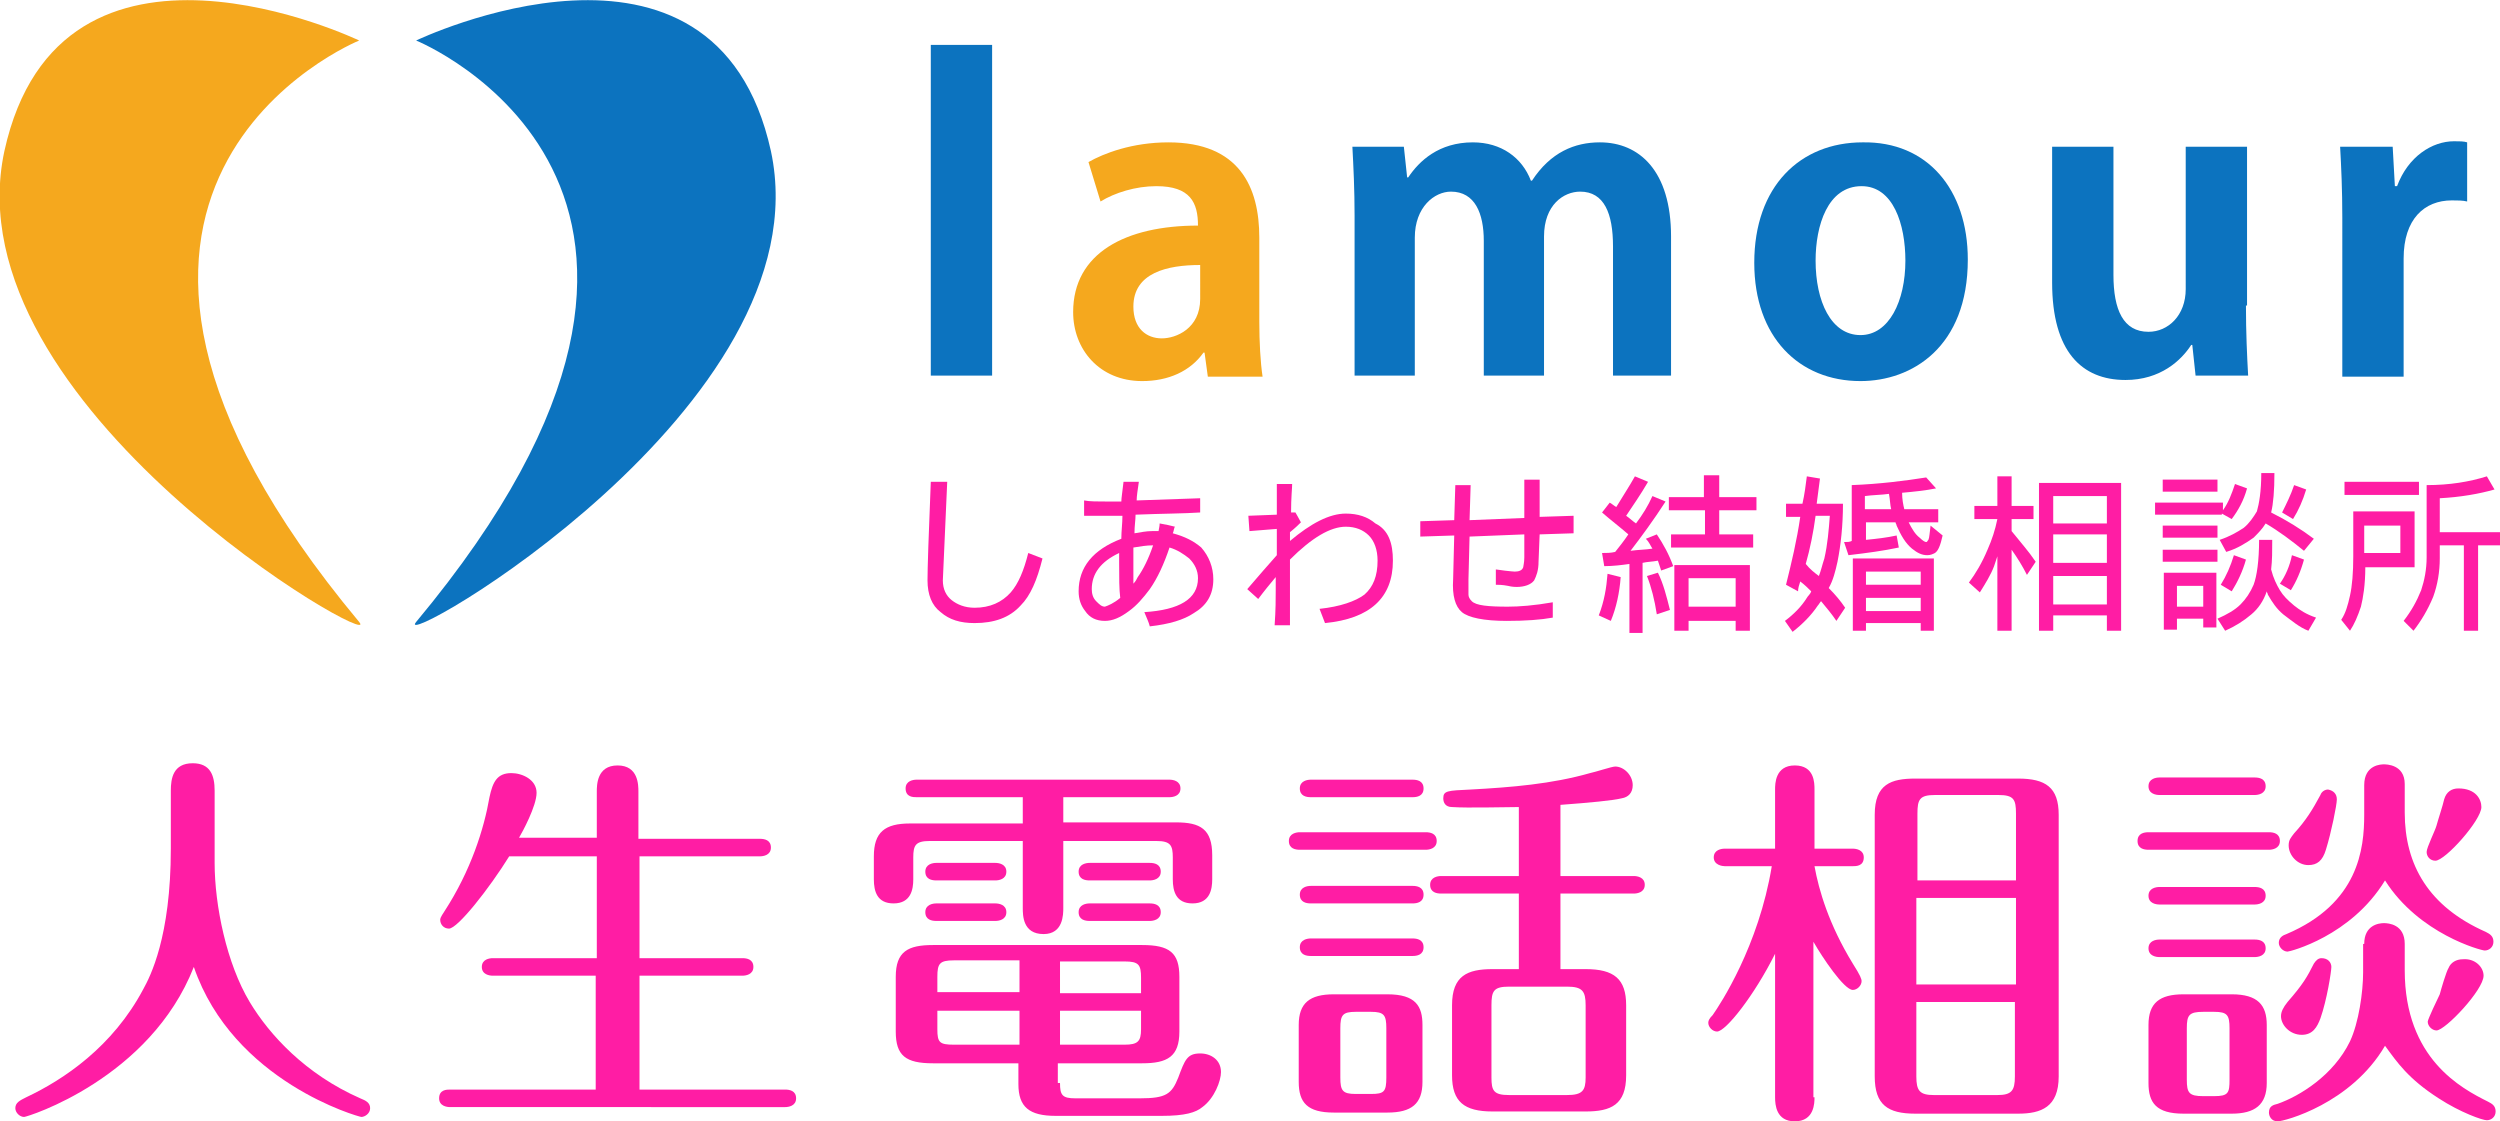 <?xml version="1.0" encoding="utf-8"?>
<!-- Generator: Adobe Illustrator 20.1.0, SVG Export Plug-In . SVG Version: 6.00 Build 0)  -->
<svg version="1.1" id="レイヤー_1" xmlns="http://www.w3.org/2000/svg" xmlns:xlink="http://www.w3.org/1999/xlink" x="0px"
	 y="0px" viewBox="0 0 228.3 102.4" style="enable-background:new 0 0 228.3 102.4;" xml:space="preserve">
<style type="text/css">
	.st0{fill:#0C73BF;}
	.st1{fill:#F5A81E;}
	.st2{fill:#FF1DA4;}
</style>
<g>
	<g>
		<g>
			<path class="st0" d="M38,3.7c0,0,33.1,13.4,0,53.1c-2.5,3,37.4-19.7,32.4-43C65.3-9.4,38,3.7,38,3.7z"/>
			<path class="st1" d="M32.8,3.7c0,0-33.1,13.4,0,53.1c2.5,3-37.4-19.7-32.4-43C5.5-9.4,32.8,3.7,32.8,3.7z"/>
		</g>
		<g>
			<path class="st0" d="M90.6,34.3h-5.6V4.1h5.6V34.3z"/>
			<path class="st1" d="M115,29.4c0,1.8,0.1,3.7,0.3,5h-5l-0.3-2.2h-0.1c-1.2,1.7-3.2,2.6-5.6,2.6c-3.9,0-6.3-2.9-6.3-6.3
				c0-5.4,4.8-7.9,11.4-7.9c0-2.1-0.7-3.6-3.8-3.6c-1.9,0-3.8,0.6-5.1,1.4l-1.1-3.6c1.4-0.8,4-1.8,7.3-1.8c6.5,0,8.3,4.1,8.3,8.7
				V29.4z M109.6,24.2c-3,0-6.1,0.7-6.1,3.8c0,2,1.2,2.9,2.6,2.9c1.3,0,3.5-0.9,3.5-3.6V24.2z"/>
			<path class="st0" d="M152.7,34.3h-5.4V22.5c0-3-0.8-5-3-5c-1.5,0-3.3,1.2-3.3,4.1v12.7h-5.5V22c0-2.5-0.8-4.5-3-4.5
				c-1.5,0-3.3,1.4-3.3,4.2v12.6h-5.5V19.7c0-2.4-0.1-4.4-0.2-6.3h4.7l0.3,2.8h0.1c1-1.5,2.8-3.2,5.9-3.2c2.6,0,4.5,1.4,5.3,3.5h0.1
				c1.7-2.6,3.9-3.5,6.2-3.5c3.6,0,6.5,2.6,6.5,8.6V34.3z"/>
			<path class="st0" d="M179.7,23.7c0,8-5.1,11.1-9.8,11.1c-5.6,0-9.7-4-9.7-10.8c0-7,4.2-11,9.9-11C176,12.9,179.7,17.3,179.7,23.7
				z M170,17c-3.1,0-4.2,3.6-4.2,6.8c0,3.7,1.4,6.8,4.1,6.8c2.6,0,4.1-3.1,4.1-6.8C174,20.5,172.9,17,170,17z"/>
			<path class="st0" d="M205.1,27.9c0,2.5,0.1,4.6,0.2,6.4h-4.8l-0.3-2.8h-0.1c-0.9,1.4-2.8,3.2-6,3.2c-4,0-6.7-2.6-6.7-8.9V13.4
				h5.6v11.7c0,3.2,0.9,5.2,3.2,5.2c1.8,0,3.4-1.5,3.4-3.9V13.4h5.6V27.9z"/>
			<path class="st0" d="M225.3,18.4c-0.4-0.1-0.9-0.1-1.4-0.1c-2.5,0-4.4,1.7-4.4,5.3v10.8h-5.6V19.9c0-2.6-0.1-4.7-0.2-6.5h4.8
				l0.2,3.6h0.2c1-2.7,3.2-4.1,5.2-4.1c0.5,0,0.9,0,1.2,0.1V18.4z"/>
		</g>
	</g>
	<g>
		<g>
			<path class="st2" d="M95.2,51c-0.5,2-1.1,3.4-2,4.3c-1,1.1-2.4,1.6-4.2,1.6c-1.3,0-2.3-0.3-3.1-1c-0.8-0.6-1.2-1.6-1.2-2.9
				c0-1.1,0.1-4.1,0.3-9h1.5l-0.4,9c0,0.8,0.3,1.4,0.8,1.8c0.5,0.4,1.2,0.7,2.1,0.7c1.4,0,2.5-0.5,3.3-1.4c0.7-0.8,1.2-2,1.6-3.6
				L95.2,51z"/>
			<path class="st2" d="M110.8,52.9c0,1.4-0.6,2.4-1.8,3.1c-0.9,0.6-2.2,1-4,1.2c-0.1-0.4-0.3-0.8-0.5-1.3c3.2-0.2,4.9-1.2,4.9-3.1
				c0-0.7-0.3-1.3-0.8-1.8c-0.5-0.4-1.1-0.8-1.8-1c-0.5,1.5-1.1,2.8-1.8,3.8c-0.6,0.8-1.2,1.5-1.9,2c-0.8,0.6-1.5,0.9-2.2,0.9
				c-0.8,0-1.4-0.3-1.8-0.9c-0.4-0.5-0.6-1.1-0.6-1.8c0-2.2,1.3-3.8,3.9-4.8c0-0.7,0.1-1.4,0.1-2.1H99L99,45.7
				c0.5,0.1,1.2,0.1,2.2,0.1c0.3,0,0.7,0,1.2,0c0-0.3,0.1-0.9,0.2-1.8c0.1,0,0.4,0,0.7,0c0.3,0,0.5,0,0.7,0
				c-0.1,0.7-0.2,1.3-0.2,1.7l5.8-0.2l0,1.3c-1.5,0.1-3.4,0.1-5.9,0.2c0,0.5-0.1,1-0.1,1.7c0.6-0.1,1.1-0.2,1.6-0.2
				c0.1,0,0.3,0,0.6,0c0-0.1,0.1-0.4,0.1-0.7c0.6,0.1,1,0.2,1.4,0.3c-0.1,0.1-0.1,0.4-0.2,0.6c1.1,0.3,1.9,0.7,2.6,1.3
				C110.4,50.8,110.8,51.8,110.8,52.9z M102.3,54.6c-0.1-0.8-0.1-1.8-0.1-3.2v-0.9c-1.7,0.8-2.5,1.9-2.5,3.3c0,0.4,0.1,0.8,0.4,1.1
				c0.3,0.3,0.5,0.5,0.8,0.5C101.2,55.3,101.7,55.1,102.3,54.6z M105.3,49.8c-0.6,0-1.2,0.1-1.8,0.2c0,0,0,0.3,0,1
				c0,1.1,0,1.9,0,2.3c0.2-0.2,0.3-0.4,0.4-0.6C104.4,52,104.9,51,105.3,49.8z"/>
			<path class="st2" d="M127.2,51.2c0,3.4-2.1,5.3-6.2,5.7l-0.5-1.3c1.9-0.2,3.3-0.7,4.1-1.3c0.8-0.7,1.2-1.7,1.2-3.1
				c0-1-0.3-1.8-0.8-2.3c-0.5-0.5-1.2-0.8-2.1-0.8c-1.4,0-3.1,1-5.1,3c0,0,0,0.4,0,1.4c0,0.8,0,2.3,0,4.6l-1.4,0
				c0.1-1.4,0.1-2.5,0.1-3.2c0-0.1,0-0.5,0-1.2c-0.5,0.6-1,1.2-1.6,2l-1-0.9c1.1-1.3,2-2.3,2.7-3.1c0-0.5,0-1.4,0-2.4l-2.5,0.2
				l-0.1-1.4l2.6-0.1l0-2.8h1.4c0,0.4-0.1,1.2-0.1,2.6l0.4,0c0.1,0.2,0.3,0.5,0.5,0.9c-0.2,0.2-0.5,0.5-1,0.9l0,0.8
				c1.9-1.6,3.6-2.5,5.1-2.5c1.1,0,2,0.3,2.7,0.9C126.8,48.4,127.2,49.6,127.2,51.2z"/>
			<path class="st2" d="M143.7,48.7l-3.1,0.1l-0.1,2.5c0,0.8-0.2,1.3-0.4,1.7c-0.3,0.4-0.9,0.6-1.6,0.6c-0.1,0-0.4,0-0.8-0.1
				c-0.5-0.1-0.9-0.1-1.1-0.1l0-1.4c1.3,0.2,1.9,0.2,1.7,0.2c0.4,0,0.7-0.1,0.8-0.4c0-0.1,0.1-0.4,0.1-0.9l0-2.1l-5,0.2l-0.1,3.9
				c0,0.7,0,1.2,0,1.4c0,0.2,0.1,0.4,0.3,0.6c0.4,0.4,1.5,0.5,3.3,0.5c1,0,2.4-0.1,4.1-0.4v1.4c-1.1,0.2-2.5,0.3-4.2,0.3
				c-2.1,0-3.5-0.3-4.1-0.8c-0.6-0.5-0.9-1.5-0.8-3l0.1-4l-3.1,0.1v-1.4l3.1-0.1l0.1-3.2h1.4l-0.1,3.2l5-0.2c0-1.2,0-2.3,0-3.5h1.4
				c0,0.9,0,1.5,0,2l0,1.4l3.1-0.1V48.7z"/>
			<path class="st2" d="M146.8,52.4l1.2,0.3c-0.1,1.4-0.4,2.8-0.9,4l-1.1-0.5C146.5,54.9,146.7,53.7,146.8,52.4z M149.3,43.5
				l1.2,0.5c-0.7,1.2-1.4,2.2-2,3.1c0.3,0.2,0.6,0.5,0.9,0.7c0.6-0.8,1.1-1.6,1.5-2.5l1.2,0.5c-1.1,1.7-2.2,3.2-3.2,4.5
				c0.7-0.1,1.4-0.1,2-0.2c-0.2-0.3-0.3-0.6-0.6-0.9l1-0.4c0.6,0.9,1.1,1.8,1.5,2.9l-1.1,0.4c-0.1-0.3-0.2-0.6-0.3-0.9
				c-0.5,0.1-1,0.1-1.4,0.2v6.4h-1.2v-6.3c-0.7,0.1-1.5,0.2-2.3,0.2l-0.2-1.2c0.4,0,0.8,0,1.2-0.1c0.4-0.5,0.8-1,1.2-1.6
				c-0.8-0.7-1.6-1.3-2.4-2l0.7-0.9c0.2,0.1,0.4,0.3,0.6,0.4C148.2,45.3,148.8,44.4,149.3,43.5z M151.4,52.3c0.5,1,0.8,2.2,1.1,3.4
				l-1.2,0.4c-0.2-1.3-0.5-2.5-0.9-3.5L151.4,52.3z M152.3,45.4h3.3v-2h1.4v2h3.4v1.2H157v2.2h3.1V50h-7.5v-1.2h3.1v-2.2h-3.3V45.4z
				 M159.8,51.6v6h-1.3v-0.9h-4.3v0.9h-1.3v-6H159.8z M154.2,55.4h4.3v-2.6h-4.3V55.4z"/>
			<path class="st2" d="M165,43.5l1.2,0.2c-0.1,0.8-0.2,1.6-0.3,2.3h2.4c0,2-0.2,3.8-0.5,5.3c-0.2,0.9-0.4,1.7-0.8,2.4
				c0.6,0.6,1.1,1.2,1.5,1.8l-0.8,1.2c-0.4-0.6-0.9-1.2-1.4-1.8c-0.1,0.1-0.2,0.3-0.3,0.4c-0.6,0.9-1.4,1.7-2.3,2.4l-0.7-1
				c0.8-0.6,1.5-1.3,2-2.1c0.1-0.2,0.3-0.3,0.4-0.6c-0.3-0.3-0.6-0.6-1-0.9c-0.1,0.3-0.2,0.6-0.2,0.9l-1.1-0.6c0.5-2,1-4.1,1.3-6.2
				h-1.3V46h1.5C164.8,45.1,164.9,44.3,165,43.5z M166.1,52.6c0.2-0.5,0.3-1,0.5-1.6c0.3-1.3,0.4-2.6,0.5-3.9h-1.3
				c-0.2,1.5-0.5,3-0.9,4.4C165.3,52,165.7,52.3,166.1,52.6z M175.9,43.6l0.9,1c-1,0.2-2,0.3-3.1,0.4c0,0.6,0.1,1.1,0.2,1.5h3.1v1.2
				h-2.7c0.3,0.6,0.6,1.1,1,1.4c0.3,0.3,0.5,0.4,0.6,0.4c0.1,0,0.1-0.1,0.2-0.2c0.1-0.2,0.1-0.6,0.2-1.3l1.1,0.9
				c-0.2,0.9-0.4,1.4-0.7,1.6c-0.2,0.1-0.4,0.2-0.7,0.2c-0.5,0-0.9-0.2-1.4-0.6c-0.6-0.5-1-1.2-1.4-2.1c0-0.1-0.1-0.2-0.1-0.3h-2.7
				v1.6c1-0.1,1.9-0.2,2.8-0.4l0.2,1.1c-1.4,0.3-2.9,0.5-4.6,0.7l-0.4-1.2c0.3,0,0.5,0,0.7-0.1v-5.1C171.7,44.2,174,43.9,175.9,43.6
				z M176.6,51v6.6h-1.2v-0.7h-5v0.7h-1.2V51H176.6z M172.7,46.5c-0.1-0.4-0.1-0.9-0.2-1.4c-0.7,0.1-1.5,0.1-2.2,0.2v1.2H172.7z
				 M170.4,53.4h5v-1.2h-5V53.4z M170.4,55.8h5v-1.2h-5V55.8z"/>
			<path class="st2" d="M180.2,46.2h2.2v-2.7h1.3v2.7h2v1.2h-2v1.1c0.8,1,1.6,1.9,2.2,2.8l-0.8,1.2c-0.4-0.8-0.9-1.6-1.4-2.3v7.4
				h-1.3v-6.8c-0.1,0.3-0.2,0.6-0.3,0.9c-0.3,0.8-0.8,1.6-1.3,2.4l-1-0.9c0.6-0.8,1.2-1.8,1.7-3c0.4-0.9,0.7-1.8,0.9-2.8h-2.1V46.2z
				 M193.7,44.1v13.5h-1.3v-1.4h-4.9v1.4h-1.3V44.1H193.7z M187.5,47.8h4.9v-2.5h-4.9V47.8z M187.5,51.4h4.9v-2.6h-4.9V51.4z
				 M187.5,55.2h4.9v-2.6h-4.9V55.2z"/>
			<path class="st2" d="M196.9,45.9h6.1v0.7c0.5-0.7,0.8-1.5,1.1-2.4l1.1,0.4c-0.3,1.1-0.8,2-1.4,2.8l-0.9-0.5V47h-6.1V45.9z
				 M197.5,43.8h5v1.1h-5V43.8z M197.5,48h5v1.1h-5V48z M197.5,50.2h5v1.1h-5V50.2z M202.4,52.4v4.9h-1.2v-0.8h-2.4v1h-1.2v-5.2
				H202.4z M198.8,55.4h2.4v-1.9h-2.4V55.4z M206.3,49.3h1.2c0,1,0,1.9-0.1,2.7c0.2,0.8,0.5,1.4,0.8,1.9c0.3,0.5,0.7,0.9,1.3,1.4
				c0.5,0.4,1.1,0.8,2,1.1l-0.7,1.2c-0.8-0.3-1.5-0.9-2.3-1.5c-0.6-0.5-1-1.1-1.4-1.8c0-0.1-0.1-0.2-0.1-0.3
				c-0.3,0.9-0.8,1.6-1.4,2.1c-0.7,0.6-1.5,1.1-2.4,1.5l-0.7-1.1c0.9-0.4,1.6-0.8,2.1-1.3c0.5-0.5,0.9-1.1,1.2-1.8
				C206.1,52.6,206.3,51.2,206.3,49.3z M206.5,43.2h1.2c0,1.6-0.1,2.8-0.3,3.6c1.4,0.7,2.7,1.5,3.9,2.4l-0.9,1.1
				c-1.1-0.9-2.3-1.8-3.5-2.5c-0.3,0.5-0.7,0.9-1.1,1.3c-0.7,0.5-1.5,1-2.5,1.3l-0.6-1.1c0.9-0.3,1.6-0.7,2.2-1.1
				c0.5-0.4,0.9-1,1.2-1.5C206.3,46,206.5,44.9,206.5,43.2z M204,50.7l1.1,0.4c-0.3,1.1-0.8,2.1-1.3,2.9l-1-0.6
				C203.3,52.6,203.7,51.7,204,50.7z M209.3,50.7l1.1,0.4c-0.3,1.1-0.7,2-1.2,2.8l-1-0.6C208.7,52.6,209.1,51.7,209.3,50.7z
				 M209.5,44.3l1.1,0.4c-0.3,1-0.7,1.9-1.2,2.7l-1-0.6C208.8,46,209.2,45.2,209.5,44.3z"/>
			<path class="st2" d="M215.3,46.7h5.2v5.1h-4.5c0,1.6-0.2,2.8-0.4,3.6c-0.3,0.9-0.6,1.6-1,2.2l-0.8-1c0.4-0.6,0.6-1.3,0.8-2.2
				c0.2-0.9,0.3-2.1,0.3-3.6v-4.1H215.3z M214.1,44h6.8v1.2h-6.8V44z M215.9,50.5h3.3V48h-3.3V50.5z M227.1,43.5l0.7,1.2
				c-1.4,0.4-3.1,0.7-5,0.8v3.1h5.5v1.2h-2v7.8H225v-7.8h-2.2V51c0,1.2-0.2,2.4-0.6,3.5c-0.5,1.2-1.1,2.2-1.8,3.1l-0.9-0.9
				c0.7-0.9,1.2-1.8,1.6-2.8c0.3-0.9,0.5-1.9,0.5-3v-6.6C223.7,44.3,225.5,44,227.1,43.5z"/>
		</g>
	</g>
</g>
<g>
	<path class="st2" d="M15.6,72.2c0-1.1,0.2-2.5,2-2.5c1.6,0,2,1.1,2,2.5v6.6c0,3.9,1.1,9.2,3.2,12.7c1.8,3,5.1,6.6,10.1,8.8
		c0.5,0.2,0.9,0.4,0.9,0.9c0,0.5-0.5,0.8-0.8,0.8c-0.2,0-11.7-3.2-15.3-13.7c-4,10.2-15.2,13.7-15.5,13.7c-0.4,0-0.8-0.4-0.8-0.8
		c0-0.5,0.4-0.7,1-1c3.4-1.6,7.9-4.6,10.7-9.9c0.6-1.1,2.5-4.7,2.5-12.8V72.2z"/>
	<path class="st2" d="M54.5,76.6v-4.3c0-0.6,0-2.4,1.9-2.4c1.9,0,1.9,1.8,1.9,2.4v4.3h11.1c0.4,0,1,0.1,1,0.8c0,0.7-0.7,0.8-1,0.8
		H58.4v9.3h9.4c0.4,0,1,0.1,1,0.8c0,0.7-0.7,0.8-1,0.8h-9.4v10.4h13.3c0.4,0,1,0.1,1,0.8c0,0.7-0.7,0.8-1,0.8H41.1
		c-0.3,0-1-0.1-1-0.8c0-0.8,0.7-0.8,1-0.8h13.3V89.1H45c-0.3,0-1-0.1-1-0.8s0.7-0.8,1-0.8h9.5v-9.3h-8c-1.8,2.9-4.7,6.6-5.5,6.6
		c-0.5,0-0.8-0.4-0.8-0.8c0-0.1,0-0.2,0.4-0.8c2.4-3.7,3.6-7.5,4.1-10.4c0.3-1.4,0.7-2.2,2-2.2c1,0,2.3,0.6,2.3,1.8
		c0,1.2-1.3,3.6-1.6,4.1H54.5z"/>
	<path class="st2" d="M97.1,75.1h10.3c2.2,0,3.3,0.6,3.3,3v2.2c0,0.9-0.2,2.2-1.8,2.2c-1.5,0-1.8-1.1-1.8-2.2v-2
		c0-1.1-0.2-1.5-1.5-1.5h-8.5v6.1c0,0.6,0,2.4-1.8,2.4c-1.9,0-1.9-1.7-1.9-2.4v-6.1h-8.5c-1.3,0-1.5,0.4-1.5,1.5v2
		c0,0.9-0.2,2.2-1.8,2.2c-1.5,0-1.8-1.1-1.8-2.2v-2.1c0-2.2,1-3,3.3-3h10.3v-2.4h-9.7c-0.3,0-1,0-1-0.8c0-0.7,0.7-0.8,1-0.8h23.1
		c0.3,0,1,0.1,1,0.8c0,0.7-0.7,0.8-1,0.8h-9.7V75.1z M96.8,98.9c0,1.1,0.2,1.4,1.4,1.4h5.9c2.4,0,2.9-0.4,3.5-1.9
		c0.6-1.6,0.8-2.2,2-2.2c1,0,1.9,0.6,1.9,1.7c0,0.8-0.6,2.4-1.7,3.2c-0.6,0.5-1.6,0.8-3.7,0.8h-9.7c-2.4,0-3.4-0.8-3.4-2.9v-1.9
		h-7.8c-2.5,0-3.4-0.7-3.4-2.9v-5c0-2.3,1.1-2.9,3.4-2.9h19.1c2.5,0,3.4,0.7,3.4,2.9v5c0,2.3-1.1,2.9-3.4,2.9h-7.7V98.9z M90.9,78.8
		c0.3,0,1,0.1,1,0.8c0,0.7-0.7,0.8-1,0.8h-5.4c-0.4,0-1-0.1-1-0.8c0-0.7,0.7-0.8,1-0.8H90.9z M90.9,82.5c0.3,0,1,0.1,1,0.8
		c0,0.7-0.7,0.8-1,0.8h-5.4c-0.4,0-1-0.1-1-0.8c0-0.7,0.7-0.8,1-0.8H90.9z M93.1,87.7h-6c-1.3,0-1.5,0.3-1.5,1.5v1.4h7.5V87.7z
		 M93.1,92.3h-7.5V94c0,1.2,0.2,1.4,1.5,1.4h6V92.3z M96.8,90.7h7.4v-1.4c0-1.2-0.2-1.5-1.5-1.5h-5.9V90.7z M96.8,95.4h5.9
		c1.2,0,1.5-0.3,1.5-1.4v-1.7h-7.4V95.4z M105,78.8c0.4,0,1,0.1,1,0.8s-0.7,0.8-1,0.8h-5.5c-0.4,0-1-0.1-1-0.8c0-0.7,0.7-0.8,1-0.8
		H105z M105,82.5c0.4,0,1,0.1,1,0.8c0,0.7-0.7,0.8-1,0.8h-5.5c-0.4,0-1-0.1-1-0.8c0-0.7,0.7-0.8,1-0.8H105z"/>
	<path class="st2" d="M130.2,76c0.4,0,1,0.1,1,0.8c0,0.7-0.7,0.8-1,0.8h-11.5c-0.4,0-1-0.1-1-0.8c0-0.7,0.7-0.8,1-0.8H130.2z
		 M129.9,98.8c0,2-1,2.8-3.2,2.8h-4.9c-2.4,0-3.2-0.9-3.2-2.8v-5.2c0-2,1-2.8,3.2-2.8h4.9c2.6,0,3.2,1.1,3.2,2.8V98.8z M129,71.2
		c0.4,0,1,0.1,1,0.8c0,0.7-0.6,0.8-1,0.8h-9.3c-0.4,0-1-0.1-1-0.8c0-0.7,0.7-0.8,1-0.8H129z M129,80.9c0.4,0,1,0.1,1,0.8
		c0,0.7-0.6,0.8-1,0.8h-9.3c-0.4,0-1-0.1-1-0.8c0-0.7,0.7-0.8,1-0.8H129z M129,85.7c0.4,0,1,0.1,1,0.8c0,0.7-0.6,0.8-1,0.8h-9.3
		c-0.4,0-1-0.1-1-0.8c0-0.7,0.7-0.8,1-0.8H129z M126.6,93.9c0-1.2-0.2-1.5-1.4-1.5h-1.4c-1.2,0-1.4,0.3-1.4,1.5v4.5
		c0,1.2,0.2,1.5,1.4,1.5h1.4c1.2,0,1.4-0.2,1.4-1.5V93.9z M142.5,80h6.7c0.3,0,1,0.1,1,0.8s-0.7,0.8-1,0.8h-6.7v6.9h2.3
		c2.6,0,3.7,0.9,3.7,3.3v6.4c0,2.7-1.4,3.3-3.7,3.3h-8.5c-2.6,0-3.7-0.9-3.7-3.3v-6.4c0-2.7,1.4-3.3,3.7-3.3h2.4v-6.9h-7.1
		c-0.4,0-1-0.1-1-0.8c0-0.7,0.7-0.8,1-0.8h7.1v-6.3c-1.1,0-4.7,0.1-6.1,0c-0.6,0-0.8-0.4-0.8-0.8c0-0.7,0.4-0.7,2.5-0.8
		c3.7-0.2,7.4-0.5,10.9-1.5c0.5-0.1,2-0.6,2.3-0.6c0.8,0,1.6,0.8,1.6,1.7c0,0.7-0.4,1.1-1,1.2c-0.8,0.2-2.9,0.4-5.6,0.6V80z
		 M144.8,91.8c0-1.3-0.3-1.7-1.7-1.7h-5.3c-1.4,0-1.6,0.4-1.6,1.7v6.6c0,1.2,0.2,1.6,1.6,1.6h5.3c1.4,0,1.7-0.4,1.7-1.6V91.8z"/>
	<path class="st2" d="M165.7,100.2c0,0.5,0,2.2-1.8,2.2c-1.7,0-1.8-1.5-1.8-2.2V87.1c-1.9,3.8-4.5,7.1-5.3,7.1
		c-0.4,0-0.8-0.4-0.8-0.8c0-0.2,0.1-0.4,0.4-0.7c0.7-1,4.2-6.3,5.4-13.6h-4.3c-0.2,0-1-0.1-1-0.8s0.7-0.8,1-0.8h4.6v-5.4
		c0-0.5,0-2.2,1.8-2.2c1.8,0,1.8,1.6,1.8,2.2v5.4h3.5c0.3,0,1,0.1,1,0.8c0,0.8-0.7,0.8-1,0.8h-3.5c0.4,2.2,1.3,5.3,3.5,8.9
		c0.7,1.1,0.8,1.4,0.8,1.6c0,0.4-0.4,0.8-0.8,0.8c-0.8,0-2.8-3-3.6-4.4V100.2z M188,98.3c0,2.8-1.6,3.4-3.7,3.4h-9.4
		c-2.5,0-3.7-0.8-3.7-3.4V74.4c0-2.8,1.5-3.3,3.7-3.3h9.4c2.5,0,3.7,0.8,3.7,3.3V98.3z M184.1,80.4v-6.1c0-1.3-0.2-1.7-1.6-1.7h-5.8
		c-1.4,0-1.6,0.4-1.6,1.7v6.1H184.1z M175,82v7.9h9.1V82H175z M175,91.5v6.8c0,1.3,0.3,1.7,1.6,1.7h5.8c1.3,0,1.6-0.4,1.6-1.7v-6.8
		H175z"/>
	<path class="st2" d="M207.2,76c0.4,0,1,0.1,1,0.8c0,0.7-0.7,0.8-1,0.8h-11c-0.4,0-1-0.1-1-0.8c0-0.7,0.6-0.8,1-0.8H207.2z
		 M207,98.9c0,2-1.1,2.8-3.2,2.8h-4.4c-2.5,0-3.2-1-3.2-2.8v-5.3c0-2,1-2.8,3.2-2.8h4.4c2.4,0,3.2,1,3.2,2.8V98.9z M205.9,81
		c0.4,0,1,0.1,1,0.8c0,0.7-0.7,0.8-1,0.8h-8.7c-0.3,0-1-0.1-1-0.8c0-0.7,0.7-0.8,1-0.8H205.9z M205.9,85.8c0.4,0,1,0.1,1,0.8
		c0,0.7-0.7,0.8-1,0.8h-8.7c-0.3,0-1-0.1-1-0.8s0.7-0.8,1-0.8H205.9z M205.9,71c0.4,0,1,0.1,1,0.8c0,0.7-0.7,0.8-1,0.8h-8.7
		c-0.3,0-1-0.1-1-0.8s0.7-0.8,1-0.8H205.9z M203.6,93.9c0-1.2-0.2-1.5-1.4-1.5h-1c-1.3,0-1.5,0.3-1.5,1.5v4.7c0,1.2,0.2,1.5,1.5,1.5
		h1c1.3,0,1.4-0.3,1.4-1.5V93.9z M215.9,86.2c0-1.7,1.3-1.9,1.8-1.9c0.4,0,1.9,0.1,1.9,1.9v2.4c0,8.1,5.2,10.8,7.6,12
		c0.4,0.2,0.7,0.4,0.7,0.9c0,0.5-0.4,0.8-0.8,0.8c-0.4,0-2.4-0.7-4.4-2c-2.8-1.8-3.8-3.3-4.9-4.8c-3.1,5.3-9.2,6.9-9.8,6.9
		c-0.6,0-0.8-0.5-0.8-0.8c0-0.6,0.4-0.7,0.8-0.8c2-0.7,5.1-2.6,6.6-5.7c0.8-1.7,1.2-4.5,1.2-6.3V86.2z M215.9,71.7
		c0-1.9,1.6-1.9,1.8-1.9c0.2,0,1.9,0,1.9,1.8v2.6c0,4.8,2.2,8.6,7.4,10.9c0.4,0.2,0.7,0.4,0.7,0.9c0,0.5-0.4,0.8-0.8,0.8
		c-0.3,0-6-1.5-9.1-6.4c-3.1,5.1-8.7,6.5-8.9,6.5c-0.4,0-0.8-0.4-0.8-0.8c0-0.5,0.4-0.7,0.7-0.8c6.6-2.8,7.1-7.8,7.1-10.9V71.7z
		 M212.9,88.3c0,0.4-0.4,3-1,4.7c-0.3,0.8-0.7,1.5-1.7,1.5c-1.1,0-1.9-0.9-1.9-1.7c0-0.4,0.2-0.8,0.6-1.3c1.4-1.6,1.8-2.3,2.4-3.5
		c0.2-0.3,0.4-0.5,0.7-0.5C212.6,87.5,212.9,87.9,212.9,88.3z M213.4,73c0,0.5-0.5,3-1,4.6c-0.3,1-0.8,1.4-1.6,1.4
		c-1,0-1.8-0.9-1.8-1.8c0-0.5,0.2-0.7,0.5-1.1c1.1-1.2,1.7-2.2,2.4-3.5c0.1-0.3,0.4-0.5,0.7-0.5C213.1,72.2,213.4,72.5,213.4,73z
		 M226.6,73.7c0,1.2-3.3,4.9-4.2,4.9c-0.5,0-0.8-0.4-0.8-0.8c0-0.4,0.8-2,0.9-2.4c0.1-0.4,0.6-1.9,0.7-2.4c0.2-0.7,0.7-1,1.3-1
		C226.1,72,226.6,73,226.6,73.7z M226.8,89.1c0,1.3-3.5,5-4.3,5c-0.4,0-0.8-0.4-0.8-0.8c0-0.2,0.9-2.1,1.1-2.5
		c0.1-0.4,0.6-2.1,0.8-2.4c0.2-0.5,0.7-0.8,1.3-0.8C226,87.5,226.8,88.3,226.8,89.1z"/>
</g>
</svg>
